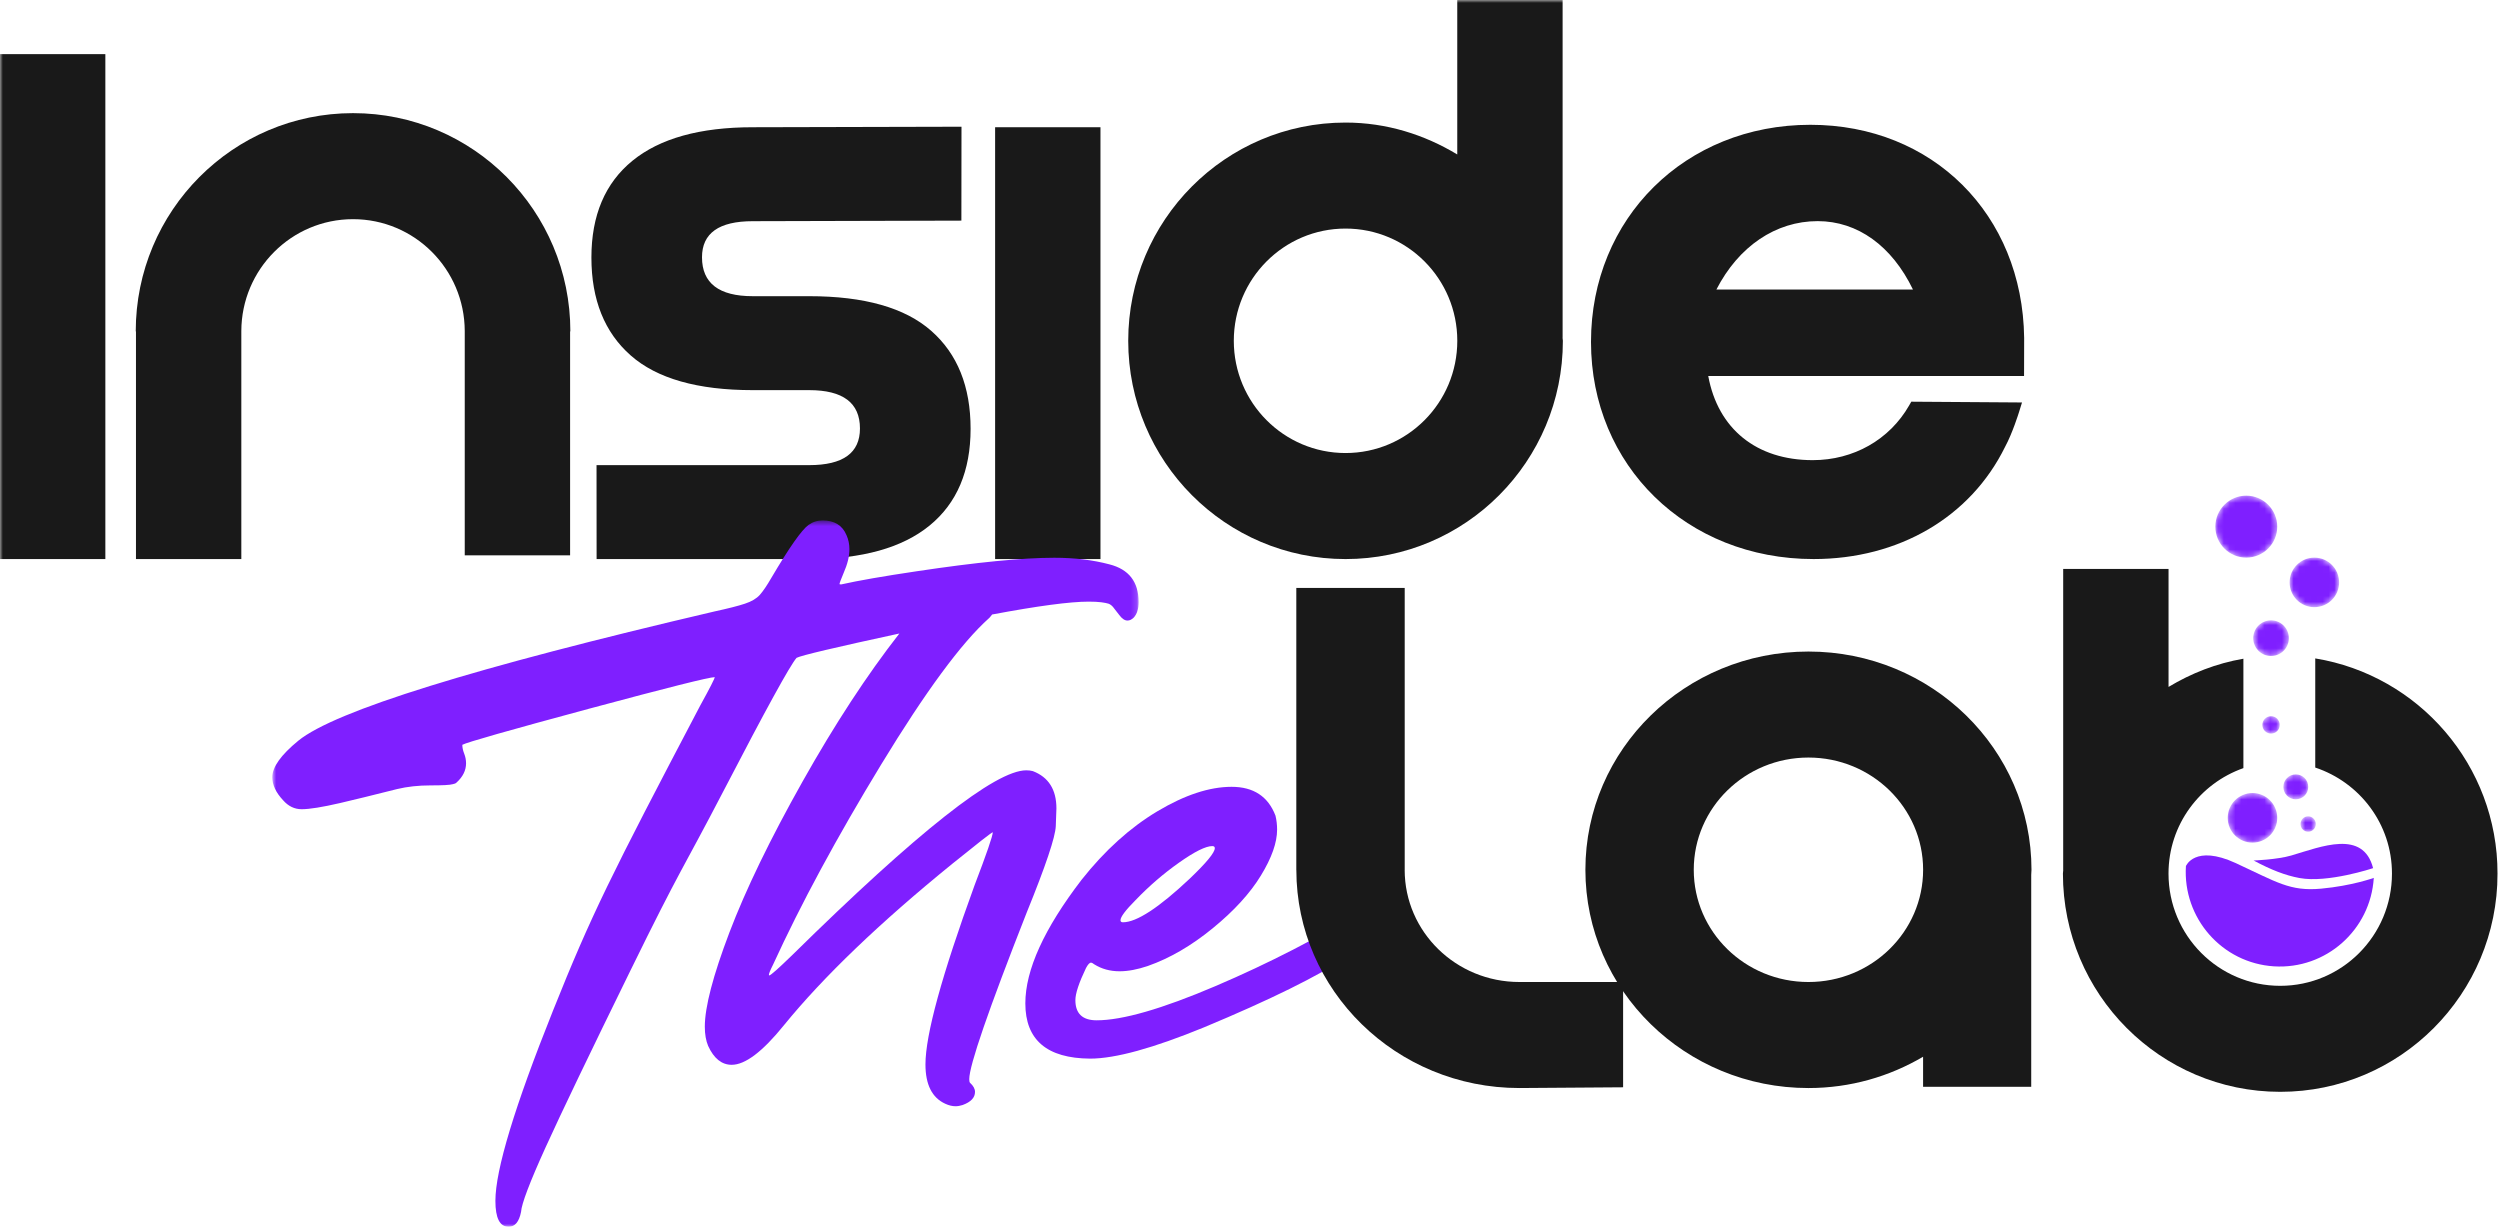 <?xml version="1.0" encoding="UTF-8"?> <svg xmlns="http://www.w3.org/2000/svg" xmlns:xlink="http://www.w3.org/1999/xlink" fill="none" height="211" viewBox="0 0 430 211" width="430"><clipPath id="a"><path d="m0 0h430v211h-430z"></path></clipPath><mask id="b" height="211" maskUnits="userSpaceOnUse" width="430" x="0" y="0"><path d="m0 211h430v-211h-430z" fill="#fff"></path></mask><mask id="c" height="211" maskUnits="userSpaceOnUse" width="430" x="0" y="0"><path d="m0 211h430v-211h-430z" fill="#fff"></path></mask><mask id="d" height="211" maskUnits="userSpaceOnUse" width="430" x="0" y="0"><path d="m0 211h430v-211h-430z" fill="#fff"></path></mask><mask id="e" height="211" maskUnits="userSpaceOnUse" width="430" x="0" y="0"><path d="m0 211h430v-211h-430z" fill="#fff"></path></mask><mask id="f" height="211" maskUnits="userSpaceOnUse" width="430" x="0" y="0"><path d="m0 211h430v-211h-430z" fill="#fff"></path></mask><mask id="g" height="211" maskUnits="userSpaceOnUse" width="430" x="0" y="0"><path d="m0 211h430v-211h-430z" fill="#fff"></path></mask><mask id="h" height="211" maskUnits="userSpaceOnUse" width="430" x="0" y="0"><path d="m0 211h430v-211h-430z" fill="#fff"></path></mask><mask id="i" height="211" maskUnits="userSpaceOnUse" width="430" x="0" y="0"><path d="m0 211h430v-211h-430z" fill="#fff"></path></mask><mask id="j" height="9" maskUnits="userSpaceOnUse" width="9" x="383" y="136"><path d="m383.168 140.671c0 2.358 1.904 4.259 4.257 4.259 2.354 0 4.258-1.901 4.258-4.259s-1.904-4.267-4.258-4.267c-2.353 0-4.257 1.909-4.257 4.267z" fill="#fff"></path></mask><mask id="k" height="5" maskUnits="userSpaceOnUse" width="6" x="392" y="133"><path d="m392.738 135.338c0 1.19.958 2.142 2.133 2.142 1.188 0 2.146-.952 2.146-2.142 0-1.183-.958-2.142-2.146-2.142-1.175 0-2.133.959-2.133 2.142z" fill="#fff"></path></mask><mask id="l" height="4" maskUnits="userSpaceOnUse" width="4" x="389" y="123"><path d="m389.125 124.682c0 .831.677 1.496 1.494 1.496.831 0 1.495-.665 1.495-1.496 0-.819-.664-1.496-1.495-1.496-.817 0-1.494.677-1.494 1.496z" fill="#fff"></path></mask><mask id="m" height="4" maskUnits="userSpaceOnUse" width="4" x="395" y="140"><path d="m395.688 141.736c0 .729.587 1.317 1.315 1.317s1.316-.588 1.316-1.317-.588-1.324-1.316-1.324-1.315.595-1.315 1.324z" fill="#fff"></path></mask><mask id="n" height="10" maskUnits="userSpaceOnUse" width="10" x="393" y="95"><path d="m393.812 100.175c0 2.349 1.905 4.259 4.255 4.259 2.356 0 4.26-1.91 4.26-4.259 0-2.362-1.904-4.266-4.26-4.266-2.35 0-4.255 1.903-4.255 4.266z" fill="#fff"></path></mask><mask id="o" height="11" maskUnits="userSpaceOnUse" width="11" x="381" y="85"><path d="m381.039 90.581c0 2.946 2.378 5.328 5.319 5.328 2.935 0 5.325-2.382 5.325-5.328 0-2.94-2.39-5.328-5.325-5.328-2.941 0-5.319 2.388-5.319 5.328z" fill="#fff"></path></mask><mask id="p" height="7" maskUnits="userSpaceOnUse" width="7" x="387" y="106"><path d="m388.717 107.359c-1.328 1.055-1.551 2.986-.498 4.31 1.054 1.33 2.976 1.547 4.305.499 1.321-1.055 1.545-2.98.498-4.31-.613-.761-1.507-1.164-2.408-1.164-.67 0-1.341.218-1.897.665z" fill="#fff"></path></mask><mask id="q" height="122" maskUnits="userSpaceOnUse" width="150" x="46" y="89"><path d="m46.832 89.516h149.01v121.484h-149.01z" fill="#fff"></path></mask><g clip-path="url(#a)"><g clip-rule="evenodd" fill-rule="evenodd"><path d="m195.33 154.809c2.307-2.406 4.799-4.556 7.476-6.443 2.678-1.893 4.582-2.837 5.713-2.837.281 0 .428.122.428.353 0 .758-1.438 2.503-4.307 5.243-5.316 5.006-9.143 7.509-11.495 7.509-.281 0-.422-.116-.422-.353 0-.571.869-1.726 2.607-3.472zm43.444.565c-.281-.238-.607-.353-.984-.353-.473 0-1.297.353-2.473 1.065-8.319 5.102-17.08 9.607-26.268 13.528-9.195 3.921-16 5.879-20.421 5.879-2.441 0-3.662-1.156-3.662-3.472 0-1.136.607-2.972 1.828-5.526.332-.616.613-.917.85-.917.14 0 .325.089.562.282 1.271.802 2.728 1.2 4.37 1.2 1.464 0 3.08-.308 4.869-.918 3.764-1.322 7.476-3.478 11.144-6.481 3.668-2.997 6.428-6.02 8.287-9.068 1.86-3.042 2.786-5.673 2.786-7.894 0-.853-.096-1.655-.281-2.413-1.271-3.305-3.783-4.954-7.546-4.954-3.808 0-8.064 1.405-12.767 4.21-4.702 2.811-9.054 6.745-13.047 11.795-6.441 8.407-9.662 15.492-9.662 21.248 0 6.283 3.713 9.447 11.144 9.498 4.326 0 10.862-1.797 19.61-5.39 11.329-4.717 19.578-8.792 24.754-12.213 5.169-3.427 7.75-5.942 7.75-7.547 0-.616-.274-1.136-.843-1.559z" fill="#7f1fff"></path><path d="m295.218 49.804c3.801-7.412 10.198-11.77 17.418-11.77 6.875 0 12.766 4.261 16.396 11.77zm16.165-28.34c-21.507 0-37.731 16.057-37.731 37.343 0 21.293 16.46 37.35 38.281 37.35 14.684 0 26.996-7.213 32.939-19.297 1.259-2.317 2.358-5.833 2.402-5.987l.512-1.649-1.719-.013-16.582-.116-.741-.006-.37.648c-3.374 5.891-9.572 9.408-16.582 9.408-9.68 0-16.306-5.378-17.974-14.478h53.047 1.272l.006-1.277.013-5.269c-.268-21.248-15.738-36.657-36.773-36.657z" fill="#191919"></path><path d="m311.051 168.906c-10.894 0-19.725-8.644-19.725-19.304 0-10.659 8.831-19.304 19.725-19.304 10.895 0 19.725 8.645 19.725 19.304 0 10.66-8.83 19.304-19.725 19.304zm38.364-19.304c0-20.728-17.176-37.536-38.364-37.536s-38.363 16.808-38.363 37.536c0 20.735 17.175 37.542 38.363 37.542 7.221 0 13.949-1.989 19.719-5.384v5.173h18.6v-36.458c.007-.295.045-.578.045-.873z" fill="#191919"></path><path d="m98.101 57.002c0-20.735-16.735-37.542-37.38-37.542-20.639 0-37.373 16.807-37.373 37.542h.038v39.159h18.121v-39.204c.025-10.64 8.62-19.259 19.214-19.259s19.175 8.606 19.214 19.233v38.582h18.121v-38.511z" fill="#191919"></path></g><g mask="url(#b)"><path clip-rule="evenodd" d="m171.16 96.16h18.121v-74.276h-18.121z" fill="#191919" fill-rule="evenodd"></path></g><g mask="url(#c)"><path clip-rule="evenodd" d="m0 96.159h18.121v-86.848h-18.121z" fill="#191919" fill-rule="evenodd"></path></g><g mask="url(#d)"><path clip-rule="evenodd" d="m231.434 77.922c-10.613 0-19.22-8.644-19.22-19.304 0-10.659 8.607-19.304 19.22-19.304 10.614 0 19.221 8.644 19.221 19.304 0 10.659-8.607 19.304-19.221 19.304zm37.323-19.843h.012v-58.078h-18.121v26.568c-5.636-3.408-12.159-5.487-19.214-5.487-20.645 0-37.379 16.807-37.379 37.536 0 20.735 16.734 37.542 37.379 37.542s37.38-16.807 37.38-37.542c0-.186-.051-.353-.057-.539z" fill="#191919" fill-rule="evenodd"></path></g><g mask="url(#e)"><path clip-rule="evenodd" d="m261.329 187.142c-21.182 0-38.345-16.794-38.358-37.516h-.006v-48.497h18.645v48.497h-.006c.012 10.653 8.837 19.278 19.725 19.278h17.846v18.11z" fill="#191919" fill-rule="evenodd"></path></g><g mask="url(#f)"><path clip-rule="evenodd" d="m398.223 113.247v18.772c7.648 2.547 13.195 9.703 13.195 18.238 0 10.659-8.601 19.304-19.214 19.304s-19.22-8.645-19.22-19.304c0-8.42 5.399-15.505 12.881-18.142v-18.816c-4.651.796-8.977 2.503-12.875 4.851v-20.292h-18.121v51.86h.006c-.006.18-.051.353-.051.539 0 20.728 16.735 37.536 37.38 37.536 20.639 0 37.373-16.808 37.373-37.536 0-18.668-13.584-34.109-31.354-37.01z" fill="#191919" fill-rule="evenodd"></path></g><g mask="url(#g)"><path clip-rule="evenodd" d="m165.358 37.948-35.885.096c-5.815 0-8.728 2.066-8.728 6.206 0 4.46 2.913 6.694 8.728 6.694h9.712c9.483 0 16.479 1.989 20.991 5.962 4.511 3.972 6.766 9.588 6.766 16.846 0 7.252-2.351 12.803-7.06 16.647-4.71 3.838-11.61 5.763-20.697 5.763h-36.568l-.013-16.159h36.581c5.821 0 8.729-2.099 8.729-6.302 0-4.402-2.908-6.597-8.729-6.597h-9.712c-9.476 0-16.473-1.99-20.984-5.962s-6.766-9.588-6.766-16.846c0-7.258 2.351-12.803 7.06-16.647 4.703-3.838 11.604-5.763 20.69-5.763l35.904-.09z" fill="#191919" fill-rule="evenodd"></path></g><g mask="url(#h)"><path clip-rule="evenodd" d="m399.224 152.85c-5.361.494-7.617-1.136-14.671-4.396-7.061-3.254-8.575.513-8.575.513-.562 8.959 6.217 16.679 15.144 17.244 8.926.558 16.613-6.251 17.169-15.216 0 0-3.706 1.361-9.067 1.855z" fill="#7f1fff" fill-rule="evenodd"></path></g><g mask="url(#i)"><path clip-rule="evenodd" d="m408.174 149.323c-1.719-6.687-8.913-3.697-14.076-2.176-2.435.712-6.473.86-6.473.86 2.939 1.585 5.457 2.567 7.898 3.016 4.843.899 12.651-1.7 12.651-1.7z" fill="#7f1fff" fill-rule="evenodd"></path></g><g mask="url(#j)"><path clip-rule="evenodd" d="m383.168 140.671c0 2.358 1.904 4.259 4.257 4.259 2.354 0 4.258-1.901 4.258-4.259s-1.904-4.267-4.258-4.267c-2.353 0-4.257 1.909-4.257 4.267z" fill="#7f1fff" fill-rule="evenodd"></path></g><g mask="url(#k)"><path clip-rule="evenodd" d="m392.738 135.338c0 1.19.958 2.142 2.133 2.142 1.188 0 2.146-.952 2.146-2.142 0-1.183-.958-2.142-2.146-2.142-1.175 0-2.133.959-2.133 2.142z" fill="#7f1fff" fill-rule="evenodd"></path></g><g mask="url(#l)"><path clip-rule="evenodd" d="m389.125 124.682c0 .831.677 1.496 1.494 1.496.831 0 1.495-.665 1.495-1.496 0-.819-.664-1.496-1.495-1.496-.817 0-1.494.677-1.494 1.496z" fill="#7f1fff" fill-rule="evenodd"></path></g><g mask="url(#m)"><path clip-rule="evenodd" d="m395.688 141.736c0 .729.587 1.317 1.315 1.317s1.316-.588 1.316-1.317-.588-1.324-1.316-1.324-1.315.595-1.315 1.324z" fill="#7f1fff" fill-rule="evenodd"></path></g><g mask="url(#n)"><path clip-rule="evenodd" d="m393.812 100.175c0 2.349 1.905 4.259 4.255 4.259 2.356 0 4.26-1.91 4.26-4.259 0-2.362-1.904-4.266-4.26-4.266-2.35 0-4.255 1.903-4.255 4.266z" fill="#7f1fff" fill-rule="evenodd"></path></g><g mask="url(#o)"><path clip-rule="evenodd" d="m381.039 90.581c0 2.946 2.378 5.328 5.319 5.328 2.935 0 5.325-2.382 5.325-5.328 0-2.94-2.39-5.328-5.325-5.328-2.941 0-5.319 2.388-5.319 5.328z" fill="#7f1fff" fill-rule="evenodd"></path></g><g mask="url(#p)"><path clip-rule="evenodd" d="m388.717 107.359c-1.328 1.055-1.551 2.986-.498 4.31 1.054 1.33 2.976 1.547 4.305.499 1.321-1.055 1.545-2.98.498-4.31-.613-.761-1.507-1.164-2.408-1.164-.67 0-1.341.218-1.897.665z" fill="#7f1fff" fill-rule="evenodd"></path></g><g mask="url(#q)"><path clip-rule="evenodd" d="m166.711 185.615c0-2.352 3.29-11.895 9.875-28.641 3.271-8.041 4.938-13.007 5.009-14.886.071-1.88.109-2.896.109-3.037 0-3.24-1.351-5.381-4.049-6.417-.335-.096-.715-.14-1.139-.14-5.312 0-18.709 10.584-40.218 31.747-2.42 2.352-3.746 3.528-3.978 3.528-.052 0-.071-.025-.071-.076 0-.23.232-.818.708-1.758 4.784-10.444 10.99-21.93 18.618-34.464 7.629-12.534 13.803-20.92 18.541-25.152.239-.21.329-.415.535-.626 7.802-1.464 13.365-2.211 16.596-2.211.895 0 1.616.038 2.17.108.541.07.953.154 1.242.243.277.102.541.288.779.569.239.281.593.741 1.069 1.374.47.639.946.959 1.416.959.38 0 .734-.173 1.069-.499.567-.613.85-1.502.85-2.678 0-3.483-1.68-5.644-5.041-6.494-2.845-.754-5.994-1.131-9.457-1.131-5.492 0-13.404.78-23.73 2.333-5.684.844-9.998 1.598-12.933 2.256-.187 0-.284-.025-.284-.07 0-.141.232-.78.708-1.905.664-1.502.998-2.87.998-4.091 0-.844-.167-1.649-.502-2.403-.708-1.694-2.079-2.538-4.12-2.538-.895 0-1.706.262-2.414.773-1.185.85-3.316 3.886-6.393 9.102-.76 1.317-1.423 2.294-1.989 2.934-.573.632-1.423 1.137-2.556 1.508-1.14.384-2.891.825-5.26 1.342-41.408 9.69-65.26 17.098-71.556 22.224-2.987 2.448-4.481 4.538-4.481 6.283 0 1.317.618 2.634 1.848 3.95.901 1.036 1.97 1.554 3.2 1.554 1.371 0 3.573-.358 6.612-1.061 2.414-.563 5.685-1.362 9.805-2.404 1.751-.421 3.67-.632 5.755-.632 2.079 0 3.361-.064 3.837-.211.283-.045.496-.141.637-.282 1.088-.984 1.635-2.09 1.635-3.31 0-.569-.11-1.119-.322-1.662-.212-.537-.322-1.049-.322-1.515.76-.428 8.034-2.493 21.818-6.213 13.455-3.618 20.659-5.426 21.599-5.426 0 .23-.824 1.853-2.485 4.864-15.49 29.491-18.722 35.972-25.327 52.482-6.605 16.51-9.914 27.42-9.914 32.738 0 2.966.753 4.449 2.279 4.449 1.088 0 1.796-.85 2.131-2.544.09-1.412 1.5-5.12 4.223-11.115 2.723-5.996 7.597-16.146 14.607-30.437 8.756-17.872 8.91-17.213 16.089-31.039 7.178-13.831 11.337-21.399 12.47-22.716.792-.415 6.695-1.809 17.684-4.186-5.568 7.133-11.118 15.615-16.654 25.464-5.569 9.901-9.76 18.555-12.58 25.963-2.813 7.408-4.229 12.809-4.229 16.197 0 1.31.193 2.416.572 3.311.992 2.167 2.344 3.247 4.05 3.247 2.324 0 5.305-2.256 8.955-6.769 6.818-8.379 16.481-17.641 28.989-27.804 4.359-3.522 6.683-5.337 6.966-5.433 0 .614-1.043 3.65-3.129 9.108-5.633 15.475-8.452 25.746-8.452 30.828 0 3.477 1.133 5.733 3.405 6.768.618.288 1.21.429 1.783.429.374 0 .779-.077 1.204-.211 1.423-.518 2.131-1.272 2.131-2.257 0-.524-.283-1.041-.85-1.559-.096-.09-.141-.307-.141-.633z" fill="#7f1fff" fill-rule="evenodd"></path></g></g></svg> 